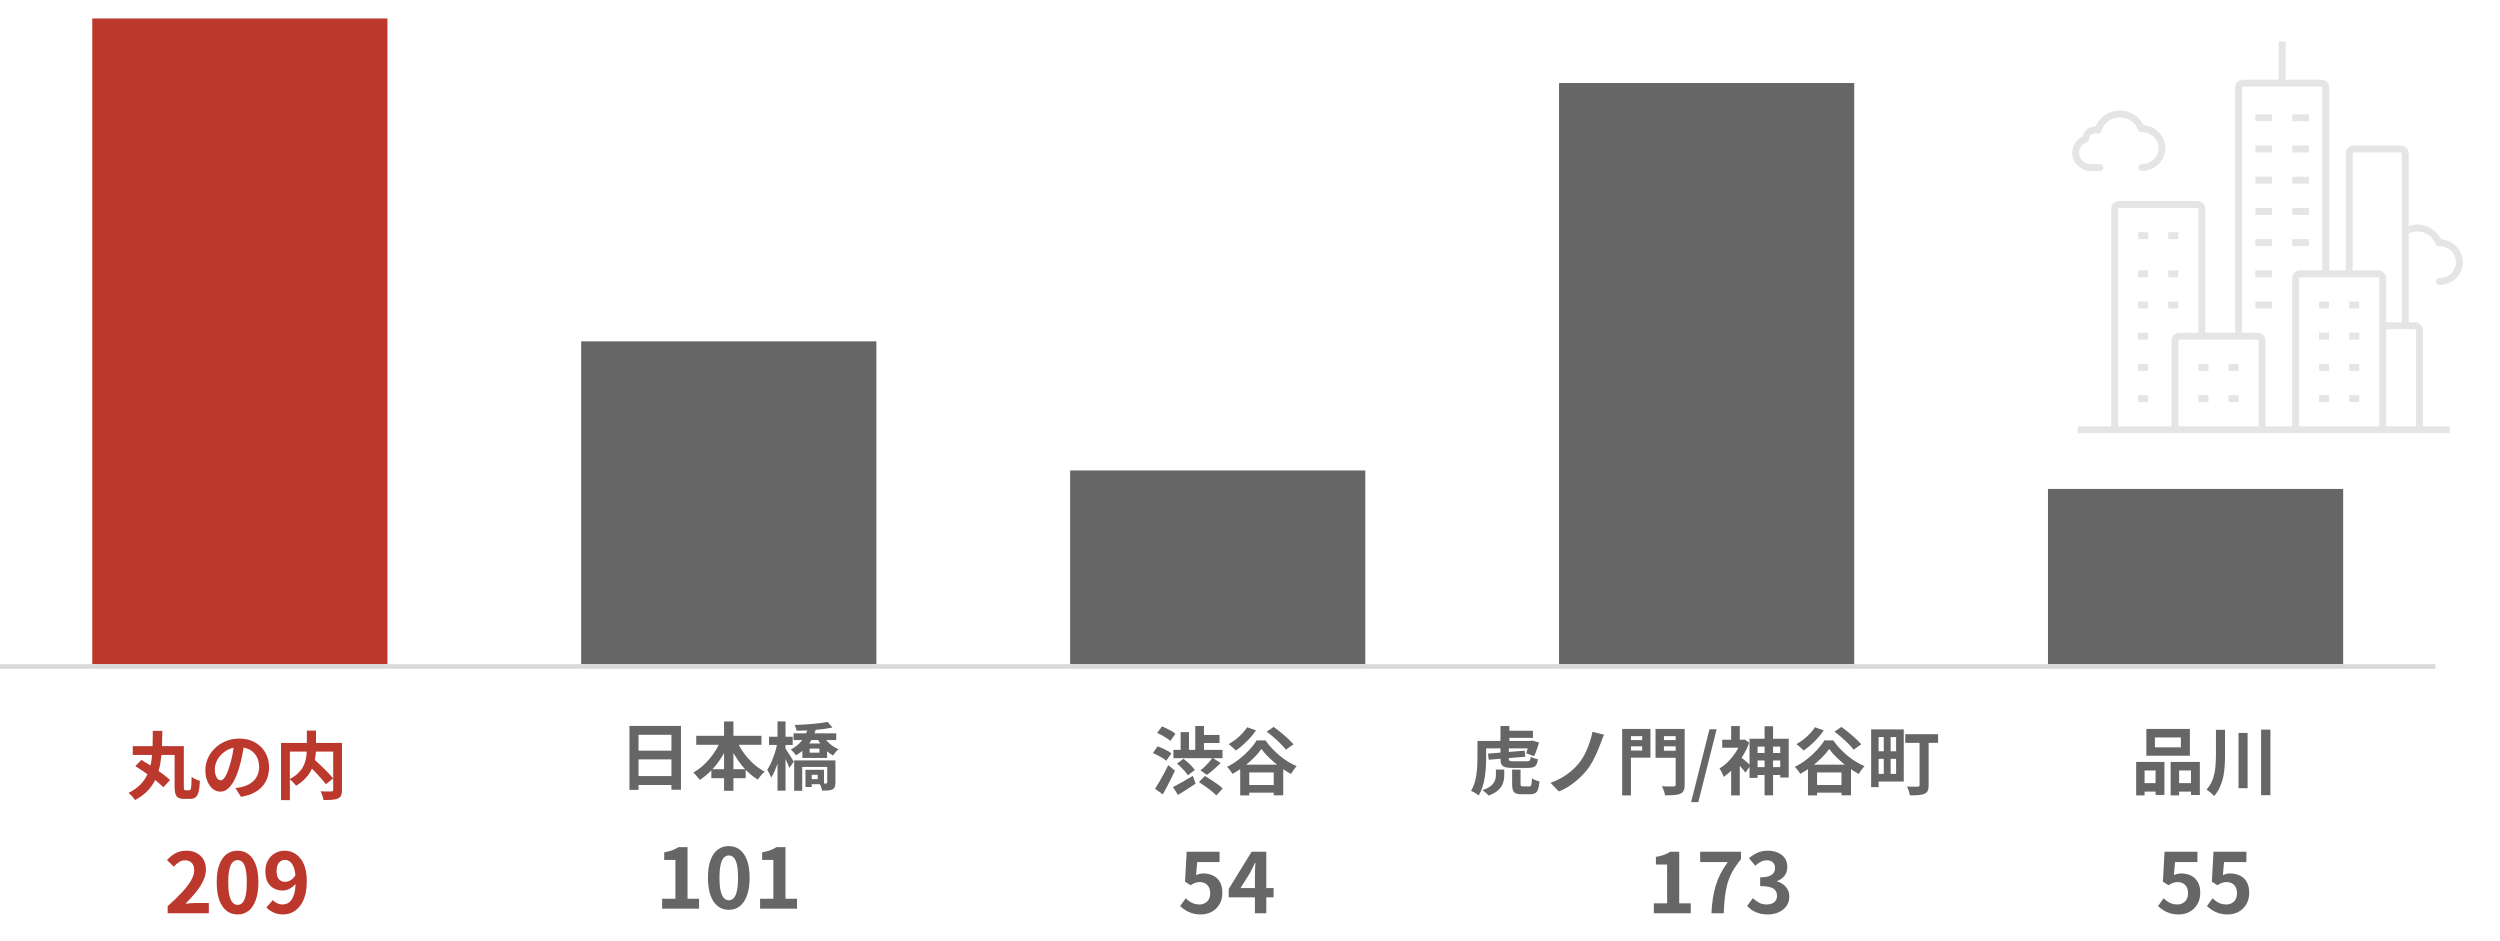 <svg width="542" height="204" viewBox="0 0 542 204" fill="none" xmlns="http://www.w3.org/2000/svg">
<g clip-path="url(#clip0_4621_48710)">
<path d="M33.132 158.448H35.196C35.185 159.653 35.159 160.848 35.116 162.032C35.073 163.205 34.956 164.347 34.764 165.456C34.583 166.555 34.284 167.6 33.868 168.592C33.463 169.573 32.887 170.475 32.14 171.296C31.393 172.117 30.433 172.837 29.26 173.456C29.111 173.2 28.903 172.923 28.636 172.624C28.369 172.336 28.108 172.096 27.852 171.904C28.951 171.36 29.836 170.731 30.508 170.016C31.191 169.291 31.713 168.491 32.076 167.616C32.449 166.731 32.705 165.797 32.844 164.816C32.983 163.824 33.063 162.795 33.084 161.728C33.105 160.661 33.121 159.568 33.132 158.448ZM28.78 161.76H38.988V163.664H28.78V161.76ZM37.852 161.76H39.852V170.528C39.852 170.869 39.873 171.088 39.916 171.184C39.959 171.28 40.06 171.328 40.22 171.328C40.263 171.328 40.321 171.328 40.396 171.328C40.471 171.328 40.551 171.328 40.636 171.328C40.732 171.328 40.817 171.328 40.892 171.328C40.967 171.328 41.025 171.328 41.068 171.328C41.196 171.328 41.287 171.253 41.34 171.104C41.404 170.944 41.452 170.656 41.484 170.24C41.516 169.824 41.537 169.216 41.548 168.416C41.697 168.533 41.879 168.656 42.092 168.784C42.305 168.901 42.524 169.003 42.748 169.088C42.983 169.173 43.18 169.237 43.34 169.28C43.297 170.261 43.207 171.04 43.068 171.616C42.929 172.181 42.716 172.587 42.428 172.832C42.151 173.077 41.767 173.2 41.276 173.2C41.201 173.2 41.1 173.2 40.972 173.2C40.844 173.2 40.705 173.2 40.556 173.2C40.407 173.2 40.268 173.2 40.14 173.2C40.023 173.2 39.927 173.2 39.852 173.2C39.361 173.2 38.967 173.12 38.668 172.96C38.38 172.8 38.172 172.523 38.044 172.128C37.916 171.744 37.852 171.211 37.852 170.528V161.76ZM29.34 166.096L30.652 164.752C31.164 165.04 31.708 165.371 32.284 165.744C32.871 166.107 33.447 166.485 34.012 166.88C34.588 167.275 35.121 167.664 35.612 168.048C36.103 168.421 36.519 168.779 36.86 169.12L35.404 170.688C35.095 170.357 34.705 169.995 34.236 169.6C33.767 169.195 33.255 168.789 32.7 168.384C32.145 167.968 31.575 167.563 30.988 167.168C30.412 166.773 29.863 166.416 29.34 166.096ZM52.956 161.04C52.849 161.851 52.711 162.715 52.54 163.632C52.369 164.549 52.14 165.477 51.852 166.416C51.543 167.493 51.18 168.421 50.764 169.2C50.348 169.979 49.889 170.581 49.388 171.008C48.897 171.424 48.359 171.632 47.772 171.632C47.185 171.632 46.641 171.435 46.14 171.04C45.649 170.635 45.255 170.08 44.956 169.376C44.668 168.672 44.524 167.872 44.524 166.976C44.524 166.048 44.711 165.173 45.084 164.352C45.457 163.531 45.975 162.805 46.636 162.176C47.308 161.536 48.087 161.035 48.972 160.672C49.868 160.309 50.833 160.128 51.868 160.128C52.86 160.128 53.751 160.288 54.54 160.608C55.34 160.928 56.023 161.371 56.588 161.936C57.153 162.501 57.585 163.163 57.884 163.92C58.183 164.677 58.332 165.493 58.332 166.368C58.332 167.488 58.103 168.491 57.644 169.376C57.185 170.261 56.503 170.992 55.596 171.568C54.7 172.144 53.58 172.539 52.236 172.752L51.036 170.848C51.345 170.816 51.617 170.779 51.852 170.736C52.087 170.693 52.311 170.645 52.524 170.592C53.036 170.464 53.511 170.283 53.948 170.048C54.396 169.803 54.785 169.504 55.116 169.152C55.447 168.789 55.703 168.368 55.884 167.888C56.076 167.408 56.172 166.88 56.172 166.304C56.172 165.675 56.076 165.099 55.884 164.576C55.692 164.053 55.409 163.6 55.036 163.216C54.663 162.821 54.209 162.523 53.676 162.32C53.143 162.107 52.529 162 51.836 162C50.983 162 50.231 162.155 49.58 162.464C48.929 162.763 48.38 163.152 47.932 163.632C47.484 164.112 47.143 164.629 46.908 165.184C46.684 165.739 46.572 166.267 46.572 166.768C46.572 167.301 46.636 167.749 46.764 168.112C46.892 168.464 47.047 168.731 47.228 168.912C47.42 169.083 47.623 169.168 47.836 169.168C48.06 169.168 48.279 169.056 48.492 168.832C48.716 168.597 48.935 168.245 49.148 167.776C49.361 167.307 49.575 166.715 49.788 166C50.033 165.232 50.241 164.411 50.412 163.536C50.583 162.661 50.705 161.808 50.78 160.976L52.956 161.04ZM66.492 165.52L67.948 164.48C68.3 164.789 68.673 165.131 69.068 165.504C69.473 165.877 69.873 166.261 70.268 166.656C70.663 167.04 71.031 167.413 71.372 167.776C71.713 168.139 72.001 168.469 72.236 168.768L70.652 170.016C70.439 169.717 70.167 169.381 69.836 169.008C69.516 168.635 69.164 168.245 68.78 167.84C68.407 167.424 68.017 167.024 67.612 166.64C67.217 166.245 66.844 165.872 66.492 165.52ZM66.524 158.4H68.508V162.24C68.508 162.773 68.471 163.328 68.396 163.904C68.332 164.469 68.209 165.045 68.028 165.632C67.857 166.208 67.607 166.779 67.276 167.344C66.956 167.899 66.54 168.432 66.028 168.944C65.527 169.445 64.913 169.915 64.188 170.352C64.092 170.213 63.964 170.053 63.804 169.872C63.644 169.691 63.473 169.515 63.292 169.344C63.121 169.163 62.956 169.013 62.796 168.896C63.489 168.544 64.065 168.155 64.524 167.728C64.983 167.301 65.345 166.859 65.612 166.4C65.879 165.931 66.076 165.456 66.204 164.976C66.332 164.496 66.417 164.027 66.46 163.568C66.503 163.099 66.524 162.656 66.524 162.24V158.4ZM60.924 161.072H73.068V162.944H62.844V173.472H60.924V161.072ZM72.236 161.072H74.14V171.248C74.14 171.76 74.076 172.16 73.948 172.448C73.82 172.747 73.585 172.971 73.244 173.12C72.913 173.269 72.492 173.36 71.98 173.392C71.468 173.435 70.855 173.456 70.14 173.456C70.119 173.275 70.071 173.067 69.996 172.832C69.932 172.597 69.857 172.368 69.772 172.144C69.687 171.92 69.596 171.723 69.5 171.552C69.82 171.563 70.14 171.573 70.46 171.584C70.78 171.584 71.063 171.584 71.308 171.584C71.564 171.584 71.74 171.584 71.836 171.584C71.985 171.573 72.087 171.547 72.14 171.504C72.204 171.451 72.236 171.355 72.236 171.216V161.072Z" fill="#BC382D"/>
<path d="M36.348 198V196.47C37.56 195.39 38.592 194.388 39.444 193.464C40.308 192.54 40.968 191.682 41.424 190.89C41.88 190.086 42.108 189.342 42.108 188.658C42.108 188.226 42.03 187.848 41.874 187.524C41.718 187.2 41.49 186.954 41.19 186.786C40.902 186.606 40.542 186.516 40.11 186.516C39.63 186.516 39.186 186.654 38.778 186.93C38.382 187.194 38.016 187.512 37.68 187.884L36.204 186.462C36.828 185.79 37.464 185.286 38.112 184.95C38.772 184.602 39.552 184.428 40.452 184.428C41.292 184.428 42.024 184.602 42.648 184.95C43.284 185.286 43.776 185.76 44.124 186.372C44.472 186.984 44.646 187.704 44.646 188.532C44.646 189.336 44.442 190.158 44.034 190.998C43.638 191.826 43.104 192.654 42.432 193.482C41.76 194.31 41.016 195.126 40.2 195.93C40.548 195.882 40.92 195.846 41.316 195.822C41.724 195.786 42.084 195.768 42.396 195.768H45.276V198H36.348ZM51.501 198.252C50.601 198.252 49.809 197.994 49.125 197.478C48.453 196.95 47.925 196.17 47.541 195.138C47.169 194.094 46.983 192.804 46.983 191.268C46.983 189.744 47.169 188.478 47.541 187.47C47.925 186.45 48.453 185.688 49.125 185.184C49.809 184.68 50.601 184.428 51.501 184.428C52.413 184.428 53.205 184.686 53.877 185.202C54.549 185.706 55.071 186.462 55.443 187.47C55.827 188.478 56.019 189.744 56.019 191.268C56.019 192.804 55.827 194.094 55.443 195.138C55.071 196.17 54.549 196.95 53.877 197.478C53.205 197.994 52.413 198.252 51.501 198.252ZM51.501 196.182C51.897 196.182 52.245 196.032 52.545 195.732C52.845 195.432 53.079 194.928 53.247 194.22C53.415 193.5 53.499 192.516 53.499 191.268C53.499 190.032 53.415 189.066 53.247 188.37C53.079 187.662 52.845 187.17 52.545 186.894C52.245 186.606 51.897 186.462 51.501 186.462C51.129 186.462 50.787 186.606 50.475 186.894C50.175 187.17 49.935 187.662 49.755 188.37C49.575 189.066 49.485 190.032 49.485 191.268C49.485 192.516 49.575 193.5 49.755 194.22C49.935 194.928 50.175 195.432 50.475 195.732C50.787 196.032 51.129 196.182 51.501 196.182ZM61.399 198.252C60.571 198.252 59.851 198.102 59.239 197.802C58.639 197.502 58.141 197.148 57.745 196.74L59.149 195.138C59.389 195.414 59.701 195.642 60.085 195.822C60.469 196.002 60.859 196.092 61.255 196.092C61.639 196.092 62.005 196.008 62.353 195.84C62.701 195.66 63.001 195.378 63.253 194.994C63.517 194.598 63.721 194.076 63.865 193.428C64.021 192.78 64.099 191.982 64.099 191.034C64.099 189.894 63.991 188.988 63.775 188.316C63.571 187.644 63.295 187.164 62.947 186.876C62.599 186.576 62.203 186.426 61.759 186.426C61.435 186.426 61.135 186.516 60.859 186.696C60.583 186.876 60.361 187.146 60.193 187.506C60.037 187.866 59.959 188.322 59.959 188.874C59.959 189.39 60.037 189.822 60.193 190.17C60.349 190.506 60.565 190.758 60.841 190.926C61.129 191.094 61.465 191.178 61.849 191.178C62.221 191.178 62.605 191.064 63.001 190.836C63.397 190.608 63.757 190.224 64.081 189.684L64.207 191.466C63.979 191.79 63.697 192.072 63.361 192.312C63.037 192.552 62.701 192.738 62.353 192.87C62.005 193.002 61.669 193.068 61.345 193.068C60.613 193.068 59.959 192.918 59.383 192.618C58.807 192.306 58.351 191.844 58.015 191.232C57.691 190.608 57.529 189.822 57.529 188.874C57.529 187.962 57.721 187.176 58.105 186.516C58.489 185.844 58.999 185.328 59.635 184.968C60.271 184.608 60.967 184.428 61.723 184.428C62.359 184.428 62.959 184.56 63.523 184.824C64.099 185.076 64.609 185.472 65.053 186.012C65.509 186.54 65.863 187.224 66.115 188.064C66.379 188.892 66.511 189.882 66.511 191.034C66.511 192.294 66.373 193.38 66.097 194.292C65.821 195.192 65.437 195.936 64.945 196.524C64.465 197.112 63.919 197.55 63.307 197.838C62.695 198.114 62.059 198.252 61.399 198.252Z" fill="#BC382D"/>
<path d="M259.932 169.56L261.212 168.232C261.639 168.477 262.097 168.76 262.588 169.08C263.079 169.389 263.548 169.709 263.996 170.04C264.444 170.36 264.807 170.659 265.084 170.936L263.692 172.456C263.436 172.168 263.095 171.853 262.668 171.512C262.252 171.171 261.799 170.829 261.308 170.488C260.828 170.147 260.369 169.837 259.932 169.56ZM254.396 162.568H265.036V164.376H254.396V162.568ZM260.22 159.336H264.396V161.08H260.22V159.336ZM259.132 157.4H261.02V163.688H259.132V157.4ZM255.964 158.728H257.772V163.528H255.964V158.728ZM255.18 165.528L256.588 164.504C256.887 164.728 257.191 164.984 257.5 165.272C257.82 165.549 258.113 165.837 258.38 166.136C258.657 166.424 258.876 166.691 259.036 166.936L257.516 168.088C257.377 167.832 257.18 167.555 256.924 167.256C256.668 166.957 256.385 166.659 256.076 166.36C255.777 166.061 255.479 165.784 255.18 165.528ZM262.876 164.312L264.652 165.416C264.332 165.725 263.996 166.04 263.644 166.36C263.303 166.669 262.961 166.968 262.62 167.256C262.289 167.533 261.975 167.779 261.676 167.992L260.268 167.016C260.556 166.792 260.86 166.525 261.18 166.216C261.5 165.896 261.809 165.571 262.108 165.24C262.407 164.909 262.663 164.6 262.876 164.312ZM254.3 170.632C254.833 170.365 255.489 170.013 256.268 169.576C257.047 169.139 257.825 168.685 258.604 168.216L259.212 169.896C258.583 170.323 257.932 170.749 257.26 171.176C256.588 171.603 255.964 171.992 255.388 172.344L254.3 170.632ZM250.876 158.888L251.916 157.48C252.247 157.608 252.593 157.763 252.956 157.944C253.329 158.125 253.681 158.312 254.012 158.504C254.353 158.696 254.625 158.888 254.828 159.08L253.724 160.648C253.532 160.456 253.276 160.253 252.956 160.04C252.636 159.827 252.289 159.619 251.916 159.416C251.553 159.213 251.207 159.037 250.876 158.888ZM249.948 163.256L250.972 161.8C251.313 161.917 251.671 162.061 252.044 162.232C252.417 162.403 252.775 162.584 253.116 162.776C253.457 162.968 253.735 163.155 253.948 163.336L252.844 164.936C252.652 164.755 252.391 164.563 252.06 164.36C251.729 164.147 251.377 163.944 251.004 163.752C250.641 163.56 250.289 163.395 249.948 163.256ZM250.412 171.016C250.679 170.6 250.977 170.115 251.308 169.56C251.639 168.995 251.975 168.397 252.316 167.768C252.657 167.139 252.977 166.509 253.276 165.88L254.732 167.08C254.465 167.645 254.183 168.227 253.884 168.824C253.596 169.421 253.297 170.008 252.988 170.584C252.689 171.149 252.391 171.693 252.092 172.216L250.412 171.016ZM269.564 170.184H277.404V171.848H269.564V170.184ZM268.876 165.784H278.204V172.424H276.14V167.464H270.844V172.44H268.876V165.784ZM273.468 162.376C273.041 163.005 272.497 163.645 271.836 164.296C271.185 164.947 270.46 165.576 269.66 166.184C268.871 166.781 268.049 167.315 267.196 167.784C267.079 167.56 266.903 167.299 266.668 167C266.444 166.701 266.231 166.451 266.028 166.248C266.924 165.811 267.783 165.272 268.604 164.632C269.436 163.981 270.183 163.299 270.844 162.584C271.505 161.869 272.033 161.181 272.428 160.52H274.364C274.791 161.139 275.265 161.725 275.788 162.28C276.311 162.824 276.86 163.341 277.436 163.832C278.023 164.312 278.625 164.744 279.244 165.128C279.873 165.512 280.503 165.837 281.132 166.104C280.897 166.339 280.673 166.611 280.46 166.92C280.257 167.219 280.065 167.512 279.884 167.8C279.095 167.363 278.289 166.845 277.468 166.248C276.657 165.64 275.9 165 275.196 164.328C274.503 163.656 273.927 163.005 273.468 162.376ZM274.62 158.616L276.124 157.592C276.615 157.944 277.132 158.344 277.676 158.792C278.22 159.229 278.737 159.677 279.228 160.136C279.719 160.584 280.113 160.995 280.412 161.368L278.78 162.536C278.503 162.163 278.135 161.747 277.676 161.288C277.217 160.819 276.716 160.349 276.172 159.88C275.639 159.411 275.121 158.989 274.62 158.616ZM270.396 157.672L272.3 158.344C271.937 158.888 271.511 159.432 271.02 159.976C270.529 160.52 270.017 161.027 269.484 161.496C268.961 161.965 268.444 162.371 267.932 162.712C267.825 162.584 267.676 162.435 267.484 162.264C267.292 162.093 267.095 161.923 266.892 161.752C266.7 161.571 266.529 161.427 266.38 161.32C266.892 161.032 267.399 160.696 267.9 160.312C268.401 159.917 268.865 159.496 269.292 159.048C269.719 158.589 270.087 158.131 270.396 157.672Z" fill="#666666"/>
<path d="M260.369 198.252C259.661 198.252 259.031 198.168 258.479 198C257.927 197.832 257.435 197.61 257.003 197.334C256.571 197.058 256.187 196.758 255.851 196.434L257.075 194.742C257.327 194.994 257.597 195.222 257.885 195.426C258.185 195.63 258.509 195.792 258.857 195.912C259.217 196.032 259.601 196.092 260.009 196.092C260.465 196.092 260.867 195.996 261.215 195.804C261.575 195.612 261.857 195.336 262.061 194.976C262.265 194.604 262.367 194.16 262.367 193.644C262.367 192.876 262.157 192.282 261.737 191.862C261.329 191.442 260.789 191.232 260.117 191.232C259.733 191.232 259.403 191.286 259.127 191.394C258.851 191.49 258.515 191.664 258.119 191.916L256.913 191.142L257.273 184.662H264.401V186.894H259.559L259.307 189.72C259.571 189.6 259.829 189.51 260.081 189.45C260.333 189.39 260.609 189.36 260.909 189.36C261.653 189.36 262.337 189.51 262.961 189.81C263.585 190.098 264.083 190.554 264.455 191.178C264.827 191.802 265.013 192.6 265.013 193.572C265.013 194.556 264.791 195.402 264.347 196.11C263.915 196.806 263.345 197.34 262.637 197.712C261.941 198.072 261.185 198.252 260.369 198.252ZM272.066 198V189.81C272.066 189.426 272.078 188.97 272.102 188.442C272.126 187.902 272.15 187.434 272.174 187.038H272.084C271.928 187.398 271.76 187.758 271.58 188.118C271.4 188.478 271.214 188.844 271.022 189.216L268.952 192.528H276.116V194.544H266.378V192.744L271.346 184.662H274.532V198H272.066Z" fill="#666666"/>
<path d="M467.184 159.88V162.024H472.816V159.88H467.184ZM465.328 158.04H474.768V163.848H465.328V158.04ZM463.12 165.192H469.248V172.344H467.328V167.032H464.944V172.44H463.12V165.192ZM470.592 165.192H476.928V172.36H475.008V167.032H472.432V172.44H470.592V165.192ZM463.92 169.784H468.128V171.624H463.92V169.784ZM471.472 169.784H475.952V171.624H471.472V169.784ZM480.416 158.216H482.384V163.752C482.384 164.541 482.357 165.331 482.304 166.12C482.261 166.899 482.16 167.667 482 168.424C481.84 169.181 481.6 169.912 481.28 170.616C480.971 171.32 480.549 171.976 480.016 172.584C479.899 172.435 479.739 172.269 479.536 172.088C479.344 171.917 479.141 171.747 478.928 171.576C478.715 171.416 478.528 171.288 478.368 171.192C478.987 170.499 479.44 169.747 479.728 168.936C480.016 168.115 480.203 167.267 480.288 166.392C480.373 165.507 480.416 164.627 480.416 163.752V158.216ZM485.312 158.904H487.28V170.888H485.312V158.904ZM490.208 158.184H492.224V172.392H490.208V158.184Z" fill="#666666"/>
<path d="M472.369 198.252C471.661 198.252 471.031 198.168 470.479 198C469.927 197.832 469.435 197.61 469.003 197.334C468.571 197.058 468.187 196.758 467.851 196.434L469.075 194.742C469.327 194.994 469.597 195.222 469.885 195.426C470.185 195.63 470.509 195.792 470.857 195.912C471.217 196.032 471.601 196.092 472.009 196.092C472.465 196.092 472.867 195.996 473.215 195.804C473.575 195.612 473.857 195.336 474.061 194.976C474.265 194.604 474.367 194.16 474.367 193.644C474.367 192.876 474.157 192.282 473.737 191.862C473.329 191.442 472.789 191.232 472.117 191.232C471.733 191.232 471.403 191.286 471.127 191.394C470.851 191.49 470.515 191.664 470.119 191.916L468.913 191.142L469.273 184.662H476.401V186.894H471.559L471.307 189.72C471.571 189.6 471.829 189.51 472.081 189.45C472.333 189.39 472.609 189.36 472.909 189.36C473.653 189.36 474.337 189.51 474.961 189.81C475.585 190.098 476.083 190.554 476.455 191.178C476.827 191.802 477.013 192.6 477.013 193.572C477.013 194.556 476.791 195.402 476.347 196.11C475.915 196.806 475.345 197.34 474.637 197.712C473.941 198.072 473.185 198.252 472.369 198.252ZM482.986 198.252C482.278 198.252 481.648 198.168 481.096 198C480.544 197.832 480.052 197.61 479.62 197.334C479.188 197.058 478.804 196.758 478.468 196.434L479.692 194.742C479.944 194.994 480.214 195.222 480.502 195.426C480.802 195.63 481.126 195.792 481.474 195.912C481.834 196.032 482.218 196.092 482.626 196.092C483.082 196.092 483.484 195.996 483.832 195.804C484.192 195.612 484.474 195.336 484.678 194.976C484.882 194.604 484.984 194.16 484.984 193.644C484.984 192.876 484.774 192.282 484.354 191.862C483.946 191.442 483.406 191.232 482.734 191.232C482.35 191.232 482.02 191.286 481.744 191.394C481.468 191.49 481.132 191.664 480.736 191.916L479.53 191.142L479.89 184.662H487.018V186.894H482.176L481.924 189.72C482.188 189.6 482.446 189.51 482.698 189.45C482.95 189.39 483.226 189.36 483.526 189.36C484.27 189.36 484.954 189.51 485.578 189.81C486.202 190.098 486.7 190.554 487.072 191.178C487.444 191.802 487.63 192.6 487.63 193.572C487.63 194.556 487.408 195.402 486.964 196.11C486.532 196.806 485.962 197.34 485.254 197.712C484.558 198.072 483.802 198.252 482.986 198.252Z" fill="#666666"/>
<path d="M326.166 158.424H332.342V159.976H326.166V158.424ZM321.526 160.632H332.294V162.248H321.526V160.632ZM325.302 157.4H327.238V161.128H325.302V157.4ZM322.598 163.384L330.534 162.744L330.694 164.056L322.758 164.712L322.598 163.384ZM325.302 161.896H327.11V164.504C327.11 164.739 327.174 164.888 327.302 164.952C327.441 165.016 327.729 165.048 328.166 165.048C328.252 165.048 328.385 165.048 328.566 165.048C328.758 165.048 328.966 165.048 329.19 165.048C329.425 165.048 329.654 165.048 329.878 165.048C330.113 165.048 330.332 165.048 330.534 165.048C330.737 165.048 330.886 165.048 330.982 165.048C331.206 165.048 331.377 165.021 331.494 164.968C331.612 164.915 331.697 164.819 331.75 164.68C331.804 164.541 331.846 164.333 331.878 164.056C332.049 164.173 332.289 164.285 332.598 164.392C332.918 164.499 333.196 164.573 333.43 164.616C333.366 165.107 333.254 165.491 333.094 165.768C332.934 166.045 332.7 166.237 332.39 166.344C332.092 166.44 331.686 166.488 331.174 166.488C331.078 166.488 330.924 166.488 330.71 166.488C330.497 166.488 330.257 166.488 329.99 166.488C329.724 166.488 329.452 166.488 329.174 166.488C328.908 166.488 328.668 166.488 328.454 166.488C328.252 166.488 328.102 166.488 328.006 166.488C327.292 166.488 326.737 166.435 326.342 166.328C325.958 166.211 325.686 166.008 325.526 165.72C325.377 165.432 325.302 165.037 325.302 164.536V161.896ZM320.31 160.632H322.198V164.328C322.198 164.925 322.177 165.576 322.134 166.28C322.102 166.984 322.028 167.704 321.91 168.44C321.804 169.176 321.638 169.891 321.414 170.584C321.201 171.267 320.924 171.891 320.582 172.456C320.465 172.349 320.305 172.232 320.102 172.104C319.9 171.976 319.692 171.848 319.478 171.72C319.265 171.603 319.078 171.517 318.918 171.464C319.238 170.952 319.489 170.392 319.67 169.784C319.862 169.176 320.001 168.552 320.086 167.912C320.182 167.272 320.241 166.648 320.262 166.04C320.294 165.421 320.31 164.851 320.31 164.328V160.632ZM331.51 160.632H331.814L332.15 160.536L333.654 160.968C333.516 161.491 333.35 162.024 333.158 162.568C332.977 163.101 332.79 163.56 332.598 163.944L330.886 163.32C331.004 163 331.121 162.616 331.238 162.168C331.356 161.72 331.446 161.299 331.51 160.904V160.632ZM327.83 166.856H329.654V169.976C329.654 170.2 329.686 170.344 329.75 170.408C329.814 170.461 329.964 170.488 330.198 170.488C330.252 170.488 330.337 170.488 330.454 170.488C330.572 170.488 330.7 170.488 330.838 170.488C330.988 170.488 331.126 170.488 331.254 170.488C331.382 170.488 331.478 170.488 331.542 170.488C331.692 170.488 331.804 170.451 331.878 170.376C331.953 170.291 332.006 170.125 332.038 169.88C332.081 169.624 332.113 169.235 332.134 168.712C332.252 168.819 332.406 168.92 332.598 169.016C332.79 169.101 332.993 169.181 333.206 169.256C333.42 169.331 333.606 169.384 333.766 169.416C333.702 170.152 333.596 170.723 333.446 171.128C333.308 171.533 333.1 171.811 332.822 171.96C332.556 172.12 332.193 172.2 331.734 172.2C331.638 172.2 331.505 172.2 331.334 172.2C331.174 172.2 331.004 172.2 330.822 172.2C330.641 172.2 330.47 172.2 330.31 172.2C330.15 172.2 330.022 172.2 329.926 172.2C329.361 172.2 328.924 172.131 328.614 171.992C328.316 171.853 328.108 171.619 327.99 171.288C327.884 170.968 327.83 170.536 327.83 169.992V166.856ZM324.31 166.84H326.118V168.216C326.118 168.547 326.076 168.904 325.99 169.288C325.916 169.672 325.761 170.061 325.526 170.456C325.292 170.851 324.95 171.219 324.502 171.56C324.054 171.901 323.473 172.205 322.758 172.472C322.652 172.365 322.518 172.237 322.358 172.088C322.198 171.939 322.033 171.795 321.862 171.656C321.692 171.517 321.537 171.4 321.398 171.304C322.038 171.101 322.55 170.867 322.934 170.6C323.318 170.333 323.606 170.056 323.798 169.768C324.001 169.48 324.134 169.197 324.198 168.92C324.273 168.643 324.31 168.392 324.31 168.168V166.84ZM347.75 159.288C347.612 159.576 347.484 159.88 347.366 160.2C347.249 160.52 347.142 160.813 347.046 161.08C346.822 161.688 346.556 162.344 346.246 163.048C345.948 163.752 345.612 164.445 345.238 165.128C344.876 165.8 344.476 166.408 344.038 166.952C343.59 167.517 343.046 168.099 342.406 168.696C341.777 169.283 341.084 169.832 340.326 170.344C339.58 170.845 338.796 171.261 337.974 171.592L336.15 169.72C336.982 169.432 337.772 169.075 338.518 168.648C339.265 168.221 339.953 167.741 340.582 167.208C341.212 166.675 341.761 166.125 342.23 165.56C342.742 164.941 343.196 164.243 343.59 163.464C343.996 162.675 344.337 161.864 344.614 161.032C344.902 160.2 345.116 159.405 345.254 158.648L347.75 159.288ZM352.63 160.44H356.63V161.8H352.63V160.44ZM360.022 160.44H364.054V161.8H360.022V160.44ZM363.286 158.04H365.238V170.104C365.238 170.659 365.169 171.085 365.03 171.384C364.892 171.693 364.652 171.923 364.31 172.072C363.958 172.232 363.51 172.328 362.966 172.36C362.422 172.403 361.761 172.424 360.982 172.424C360.961 172.243 360.913 172.029 360.838 171.784C360.764 171.549 360.678 171.309 360.582 171.064C360.497 170.829 360.401 170.627 360.294 170.456C360.636 170.477 360.982 170.493 361.334 170.504C361.686 170.504 361.996 170.504 362.262 170.504C362.54 170.504 362.732 170.504 362.838 170.504C363.009 170.504 363.126 170.472 363.19 170.408C363.254 170.344 363.286 170.237 363.286 170.088V158.04ZM352.774 158.04H357.814V164.264H352.774V162.712H356.022V159.592H352.774V158.04ZM364.326 158.04V159.592H360.742V162.76H364.326V164.296H358.918V158.04H364.326ZM351.686 158.04H353.59V172.44H351.686V158.04ZM366.63 173.896L370.614 158.104H372.166L368.198 173.896H366.63ZM380.242 163.256H386.882V164.872H380.242V163.256ZM380.242 166.312H387.17V168.024H380.242V166.312ZM382.562 157.448H384.402V172.424H382.562V157.448ZM379.298 160.152H387.794V168.568H385.954V161.864H381.042V168.648H379.298V160.152ZM373.378 160.376H378.178V162.104H373.378V160.376ZM375.314 157.416H377.186V161.176H375.314V157.416ZM377.346 164.104C377.463 164.179 377.623 164.301 377.826 164.472C378.028 164.643 378.247 164.829 378.482 165.032C378.716 165.224 378.93 165.405 379.122 165.576C379.314 165.747 379.447 165.869 379.522 165.944L378.402 167.496C378.284 167.325 378.13 167.128 377.938 166.904C377.756 166.68 377.564 166.451 377.362 166.216C377.159 165.981 376.962 165.763 376.77 165.56C376.588 165.347 376.423 165.171 376.274 165.032L377.346 164.104ZM377.474 160.376H377.842L378.162 160.296L379.234 160.984C378.871 162.019 378.391 163.011 377.794 163.96C377.207 164.899 376.562 165.752 375.858 166.52C375.154 167.288 374.428 167.923 373.682 168.424C373.639 168.253 373.559 168.051 373.442 167.816C373.335 167.571 373.223 167.336 373.106 167.112C372.988 166.888 372.882 166.717 372.786 166.6C373.458 166.205 374.098 165.699 374.706 165.08C375.324 164.451 375.874 163.763 376.354 163.016C376.844 162.259 377.218 161.491 377.474 160.712V160.376ZM375.314 165.848L377.186 163.592V172.44H375.314V165.848ZM392.658 170.184H400.498V171.848H392.658V170.184ZM391.97 165.784H401.298V172.424H399.234V167.464H393.938V172.44H391.97V165.784ZM396.562 162.376C396.135 163.005 395.591 163.645 394.93 164.296C394.279 164.947 393.554 165.576 392.754 166.184C391.964 166.781 391.143 167.315 390.29 167.784C390.172 167.56 389.996 167.299 389.762 167C389.538 166.701 389.324 166.451 389.122 166.248C390.018 165.811 390.876 165.272 391.698 164.632C392.53 163.981 393.276 163.299 393.938 162.584C394.599 161.869 395.127 161.181 395.522 160.52H397.458C397.884 161.139 398.359 161.725 398.882 162.28C399.404 162.824 399.954 163.341 400.53 163.832C401.116 164.312 401.719 164.744 402.338 165.128C402.967 165.512 403.596 165.837 404.226 166.104C403.991 166.339 403.767 166.611 403.554 166.92C403.351 167.219 403.159 167.512 402.978 167.8C402.188 167.363 401.383 166.845 400.562 166.248C399.751 165.64 398.994 165 398.29 164.328C397.596 163.656 397.02 163.005 396.562 162.376ZM397.714 158.616L399.218 157.592C399.708 157.944 400.226 158.344 400.77 158.792C401.314 159.229 401.831 159.677 402.322 160.136C402.812 160.584 403.207 160.995 403.506 161.368L401.874 162.536C401.596 162.163 401.228 161.747 400.77 161.288C400.311 160.819 399.81 160.349 399.266 159.88C398.732 159.411 398.215 158.989 397.714 158.616ZM393.49 157.672L395.394 158.344C395.031 158.888 394.604 159.432 394.114 159.976C393.623 160.52 393.111 161.027 392.578 161.496C392.055 161.965 391.538 162.371 391.026 162.712C390.919 162.584 390.77 162.435 390.578 162.264C390.386 162.093 390.188 161.923 389.986 161.752C389.794 161.571 389.623 161.427 389.474 161.32C389.986 161.032 390.492 160.696 390.994 160.312C391.495 159.917 391.959 159.496 392.386 159.048C392.812 158.589 393.18 158.131 393.49 157.672ZM406.706 158.136H412.738V169.432H406.706V167.768H411.074V159.8H406.706V158.136ZM405.666 158.136H407.282V170.648H405.666V158.136ZM406.514 162.872H411.858V164.52H406.514V162.872ZM413.058 159.176H420.178V161.048H413.058V159.176ZM416.162 160.024H418.13V170.216C418.13 170.739 418.066 171.144 417.938 171.432C417.81 171.72 417.575 171.939 417.234 172.088C416.882 172.248 416.45 172.344 415.938 172.376C415.426 172.419 414.807 172.44 414.082 172.44C414.05 172.248 413.996 172.035 413.922 171.8C413.858 171.576 413.783 171.347 413.698 171.112C413.612 170.888 413.522 170.691 413.426 170.52C413.746 170.541 414.06 170.552 414.37 170.552C414.69 170.552 414.972 170.552 415.218 170.552C415.474 170.552 415.65 170.552 415.746 170.552C415.906 170.552 416.012 170.525 416.066 170.472C416.13 170.419 416.162 170.323 416.162 170.184V160.024ZM408.402 159.08H409.89V168.456H408.402V159.08Z" fill="#666666"/>
<path d="M358.55 198V195.84H361.43V187.434H359V185.778C359.672 185.658 360.248 185.514 360.728 185.346C361.22 185.166 361.676 184.938 362.096 184.662H364.058V195.84H366.56V198H358.55ZM371.039 198C371.099 196.848 371.201 195.786 371.345 194.814C371.489 193.83 371.693 192.906 371.957 192.042C372.221 191.166 372.563 190.308 372.983 189.468C373.415 188.628 373.949 187.77 374.585 186.894H368.591V184.662H377.447V186.282C376.679 187.218 376.055 188.118 375.575 188.982C375.107 189.846 374.747 190.722 374.495 191.61C374.255 192.498 374.075 193.458 373.955 194.49C373.847 195.522 373.763 196.692 373.703 198H371.039ZM383.223 198.252C382.527 198.252 381.903 198.168 381.351 198C380.799 197.844 380.307 197.628 379.875 197.352C379.455 197.064 379.089 196.746 378.777 196.398L380.019 194.724C380.427 195.096 380.871 195.42 381.351 195.696C381.843 195.96 382.389 196.092 382.989 196.092C383.445 196.092 383.841 196.02 384.177 195.876C384.525 195.732 384.789 195.522 384.969 195.246C385.161 194.97 385.257 194.634 385.257 194.238C385.257 193.794 385.149 193.416 384.933 193.104C384.729 192.78 384.363 192.534 383.835 192.366C383.307 192.198 382.563 192.114 381.603 192.114V190.206C382.419 190.206 383.061 190.122 383.529 189.954C383.997 189.774 384.327 189.534 384.519 189.234C384.723 188.922 384.825 188.568 384.825 188.172C384.825 187.656 384.669 187.254 384.357 186.966C384.045 186.666 383.607 186.516 383.043 186.516C382.575 186.516 382.137 186.624 381.729 186.84C381.333 187.044 380.937 187.326 380.541 187.686L379.173 186.048C379.761 185.556 380.379 185.166 381.027 184.878C381.675 184.578 382.389 184.428 383.169 184.428C384.021 184.428 384.771 184.566 385.419 184.842C386.079 185.118 386.589 185.52 386.949 186.048C387.309 186.576 387.489 187.218 387.489 187.974C387.489 188.694 387.297 189.312 386.913 189.828C386.529 190.344 385.983 190.74 385.275 191.016V191.106C385.767 191.238 386.211 191.454 386.607 191.754C387.015 192.042 387.333 192.408 387.561 192.852C387.801 193.296 387.921 193.812 387.921 194.4C387.921 195.204 387.705 195.894 387.273 196.47C386.853 197.046 386.283 197.49 385.563 197.802C384.855 198.102 384.075 198.252 383.223 198.252Z" fill="#666666"/>
<path d="M136.464 157.376H147.632V171.216H145.568V159.312H138.432V171.248H136.464V157.376ZM137.808 162.752H146.416V164.64H137.808V162.752ZM137.808 168.256H146.432V170.192H137.808V168.256ZM150.944 159.52H165.088V161.472H150.944V159.52ZM154.224 166.768H161.664V168.72H154.224V166.768ZM156.976 156.416H159.008V171.44H156.976V156.416ZM156.4 160.224L158.16 160.784C157.701 161.936 157.147 163.035 156.496 164.08C155.845 165.125 155.115 166.075 154.304 166.928C153.504 167.771 152.64 168.491 151.712 169.088C151.605 168.928 151.467 168.752 151.296 168.56C151.125 168.357 150.955 168.16 150.784 167.968C150.624 167.765 150.464 167.605 150.304 167.488C150.965 167.125 151.6 166.683 152.208 166.16C152.816 165.637 153.381 165.056 153.904 164.416C154.437 163.776 154.912 163.104 155.328 162.4C155.755 161.685 156.112 160.96 156.4 160.224ZM159.6 160.272C159.984 161.211 160.485 162.133 161.104 163.04C161.733 163.936 162.448 164.752 163.248 165.488C164.048 166.224 164.891 166.827 165.776 167.296C165.616 167.424 165.44 167.589 165.248 167.792C165.067 167.995 164.891 168.208 164.72 168.432C164.549 168.645 164.405 168.843 164.288 169.024C163.36 168.448 162.491 167.744 161.68 166.912C160.88 166.069 160.16 165.131 159.52 164.096C158.88 163.061 158.325 161.979 157.856 160.848L159.6 160.272ZM172.048 158.992H181.296V160.448H172.048V158.992ZM175.536 162.304V163.184H177.648V162.304H175.536ZM173.952 161.184H179.312V164.32H173.952V161.184ZM172.176 164.848H180.176V166.272H173.92V171.44H172.176V164.848ZM179.344 164.848H181.12V169.664C181.12 170.048 181.077 170.357 180.992 170.592C180.907 170.827 180.725 171.013 180.448 171.152C180.171 171.28 179.856 171.355 179.504 171.376C179.152 171.408 178.731 171.424 178.24 171.424C178.208 171.189 178.133 170.923 178.016 170.624C177.909 170.325 177.803 170.064 177.696 169.84C177.984 169.851 178.267 169.861 178.544 169.872C178.821 169.872 179.003 169.872 179.088 169.872C179.195 169.861 179.264 169.84 179.296 169.808C179.328 169.776 179.344 169.717 179.344 169.632V164.848ZM179.408 156.496L180.48 157.728C179.947 157.835 179.36 157.936 178.72 158.032C178.091 158.117 177.429 158.187 176.736 158.24C176.053 158.293 175.365 158.336 174.672 158.368C173.989 158.389 173.328 158.405 172.688 158.416C172.667 158.235 172.613 158.027 172.528 157.792C172.453 157.547 172.379 157.339 172.304 157.168C172.923 157.147 173.557 157.12 174.208 157.088C174.869 157.045 175.515 156.997 176.144 156.944C176.784 156.891 177.381 156.827 177.936 156.752C178.501 156.677 178.992 156.592 179.408 156.496ZM178.48 159.52C178.693 159.915 178.971 160.299 179.312 160.672C179.653 161.045 180.037 161.387 180.464 161.696C180.891 161.995 181.328 162.245 181.776 162.448C181.584 162.597 181.371 162.811 181.136 163.088C180.912 163.355 180.736 163.589 180.608 163.792C180.139 163.536 179.68 163.211 179.232 162.816C178.795 162.411 178.395 161.963 178.032 161.472C177.669 160.981 177.36 160.48 177.104 159.968L178.48 159.52ZM175.12 157.968L176.864 158.192C176.651 158.917 176.363 159.616 176 160.288C175.637 160.96 175.173 161.589 174.608 162.176C174.053 162.763 173.371 163.291 172.56 163.76C172.485 163.621 172.379 163.472 172.24 163.312C172.112 163.141 171.973 162.987 171.824 162.848C171.685 162.699 171.552 162.587 171.424 162.512C172.16 162.117 172.773 161.68 173.264 161.2C173.755 160.709 174.149 160.187 174.448 159.632C174.757 159.077 174.981 158.523 175.12 157.968ZM175.472 166.896H178.64V170.016H175.472V168.912H177.28V167.984H175.472V166.896ZM174.624 166.896H175.984V170.624H174.624V166.896ZM166.72 159.728H171.856V161.504H166.72V159.728ZM168.56 156.4H170.304V171.424H168.56V156.4ZM168.544 160.944L169.616 161.296C169.499 161.925 169.36 162.581 169.2 163.264C169.04 163.947 168.853 164.619 168.64 165.28C168.437 165.931 168.213 166.544 167.968 167.12C167.723 167.685 167.461 168.176 167.184 168.592C167.099 168.336 166.971 168.043 166.8 167.712C166.629 167.381 166.475 167.104 166.336 166.88C166.581 166.528 166.816 166.117 167.04 165.648C167.264 165.179 167.472 164.677 167.664 164.144C167.867 163.611 168.043 163.072 168.192 162.528C168.341 161.973 168.459 161.445 168.544 160.944ZM170.192 162.176C170.288 162.283 170.421 162.475 170.592 162.752C170.773 163.019 170.965 163.317 171.168 163.648C171.381 163.979 171.568 164.277 171.728 164.544C171.899 164.811 172.021 165.003 172.096 165.12L171.152 166.48C171.067 166.245 170.949 165.968 170.8 165.648C170.661 165.317 170.507 164.976 170.336 164.624C170.165 164.272 170 163.947 169.84 163.648C169.691 163.349 169.563 163.109 169.456 162.928L170.192 162.176Z" fill="#666666"/>
<path d="M143.55 197V194.84H146.43V186.434H144V184.778C144.672 184.658 145.248 184.514 145.728 184.346C146.22 184.166 146.676 183.938 147.096 183.662H149.058V194.84H151.56V197H143.55ZM158.001 197.252C157.101 197.252 156.309 196.994 155.625 196.478C154.953 195.95 154.425 195.17 154.041 194.138C153.669 193.094 153.483 191.804 153.483 190.268C153.483 188.744 153.669 187.478 154.041 186.47C154.425 185.45 154.953 184.688 155.625 184.184C156.309 183.68 157.101 183.428 158.001 183.428C158.913 183.428 159.705 183.686 160.377 184.202C161.049 184.706 161.571 185.462 161.943 186.47C162.327 187.478 162.519 188.744 162.519 190.268C162.519 191.804 162.327 193.094 161.943 194.138C161.571 195.17 161.049 195.95 160.377 196.478C159.705 196.994 158.913 197.252 158.001 197.252ZM158.001 195.182C158.397 195.182 158.745 195.032 159.045 194.732C159.345 194.432 159.579 193.928 159.747 193.22C159.915 192.5 159.999 191.516 159.999 190.268C159.999 189.032 159.915 188.066 159.747 187.37C159.579 186.662 159.345 186.17 159.045 185.894C158.745 185.606 158.397 185.462 158.001 185.462C157.629 185.462 157.287 185.606 156.975 185.894C156.675 186.17 156.435 186.662 156.255 187.37C156.075 188.066 155.985 189.032 155.985 190.268C155.985 191.516 156.075 192.5 156.255 193.22C156.435 193.928 156.675 194.432 156.975 194.732C157.287 195.032 157.629 195.182 158.001 195.182ZM164.785 197V194.84H167.665V186.434H165.235V184.778C165.907 184.658 166.483 184.514 166.963 184.346C167.455 184.166 167.911 183.938 168.331 183.662H170.293V194.84H172.795V197H164.785Z" fill="#666666"/>
<g clip-path="url(#clip1_4621_48710)">
<rect x="20" y="4" width="64" height="140" fill="#BC382D"/>
<rect x="126" y="74" width="64" height="70" fill="#666666"/>
<rect x="232" y="102" width="64" height="42" fill="#666666"/>
<rect x="338" y="18" width="64" height="126" fill="#666666"/>
<rect x="444" y="106" width="64" height="38" fill="#666666"/>
<path d="M0 144H528V145H0V144Z" fill="#D9D9D9"/>
</g>
<g clip-path="url(#clip2_4621_48710)">
<path d="M455.262 36.318H453.328C451.494 36.318 450.001 34.882 450.001 33.118C450.001 31.808 450.852 30.61 452.12 30.137L452.193 30.111L452.196 30.037C452.237 28.986 453.123 28.163 454.218 28.163C454.394 28.163 454.561 28.182 454.71 28.219L454.82 28.246L454.851 28.141C455.452 26.119 457.4 24.708 459.587 24.708C461.643 24.708 463.503 25.955 464.213 27.81L464.25 27.884H464.331C466.752 27.884 468.72 29.775 468.72 32.1C468.72 33.592 467.89 34.984 466.555 35.737C466.044 36.028 465.472 36.214 464.88 36.285H464.378" stroke="#E5E5E5" stroke-width="1.5" stroke-linecap="round" stroke-linejoin="round"/>
</g>
<path d="M458.453 93.175V45.323C458.453 44.771 458.901 44.323 459.453 44.323H476.34C476.893 44.323 477.34 44.771 477.34 45.323V72.883M485.331 72.883V19.019C485.331 18.466 485.779 18.019 486.331 18.019H494.775M504.219 59.355V19.019C504.219 18.466 503.771 18.019 503.219 18.019H494.775M494.775 18.019V9M471.529 93.175V73.883C471.529 73.33 471.977 72.883 472.529 72.883H489.416C489.969 72.883 490.416 73.33 490.416 73.883V93.175M497.681 93.175V60.355C497.681 59.802 498.129 59.355 498.681 59.355H515.569C516.121 59.355 516.569 59.802 516.569 60.355V70.628M516.569 93.175V70.628M516.569 70.628H521.457M524.559 93.175V71.628C524.559 71.076 524.112 70.628 523.559 70.628H521.457M450.462 93.175H531.097M463.538 51.087H465.717M470.076 51.087H472.255M463.538 59.355H465.717M470.076 59.355H472.255M463.538 66.119H465.717M470.076 66.119H472.255M463.538 72.883H465.717M463.538 79.647H465.717M463.538 86.411H465.717M476.614 79.647H478.793M483.152 79.647H485.331M476.614 86.411H478.793M483.152 86.411H485.331M496.954 25.534H500.587M488.964 32.298H492.596M496.954 32.298H500.587M488.964 39.062H491.869H492.596M496.954 39.062H500.587M488.964 45.827H492.596M496.954 45.827H500.587M488.964 52.59H492.596M496.954 52.59H500.587M488.964 59.355H492.596M488.964 66.119H492.596M502.766 66.119H504.945M509.304 66.119H511.483M502.766 72.883H504.945M509.304 72.883H511.483M502.766 79.647H504.945M509.304 79.647H511.483M502.766 86.411H504.945M509.304 86.411H511.483M488.964 25.534H492.596M509.304 59.355V33.298C509.304 32.746 509.752 32.298 510.304 32.298H520.457C521.009 32.298 521.457 32.746 521.457 33.298V70.628" stroke="#E5E5E5" stroke-width="1.5"/>
<mask id="mask0_4621_48710" style="mask-type:alpha" maskUnits="userSpaceOnUse" x="521" y="43" width="14" height="22">
<rect x="521.868" y="43.66" width="13.132" height="20.631" fill="#D9D9D9"/>
</mask>
<g mask="url(#mask0_4621_48710)">
<path d="M519.743 61.047H517.809C515.974 61.047 514.481 59.611 514.481 57.847C514.481 56.537 515.333 55.339 516.601 54.865L516.673 54.84L516.676 54.766C516.717 53.714 517.604 52.892 518.698 52.892C518.875 52.892 519.041 52.911 519.191 52.948L519.3 52.975L519.332 52.87C519.932 50.848 521.881 49.437 524.068 49.437C526.123 49.437 527.983 50.684 528.693 52.538L528.73 52.612H528.811C531.232 52.612 533.2 54.504 533.2 56.828C533.2 58.32 532.371 59.712 531.036 60.465C530.525 60.757 529.953 60.943 529.361 61.014H528.858" stroke="#E5E5E5" stroke-width="1.5" stroke-linecap="round" stroke-linejoin="round"/>
</g>
</g>
<defs>
<clipPath id="clip0_4621_48710">
<rect width="542" height="204" fill="white"/>
</clipPath>
<clipPath id="clip1_4621_48710">
<rect width="528" height="141" fill="white" transform="translate(0 4)"/>
</clipPath>
<clipPath id="clip2_4621_48710">
<rect width="21.599" height="14.513" fill="white" transform="translate(448.562 23.257)"/>
</clipPath>
</defs>
</svg>
